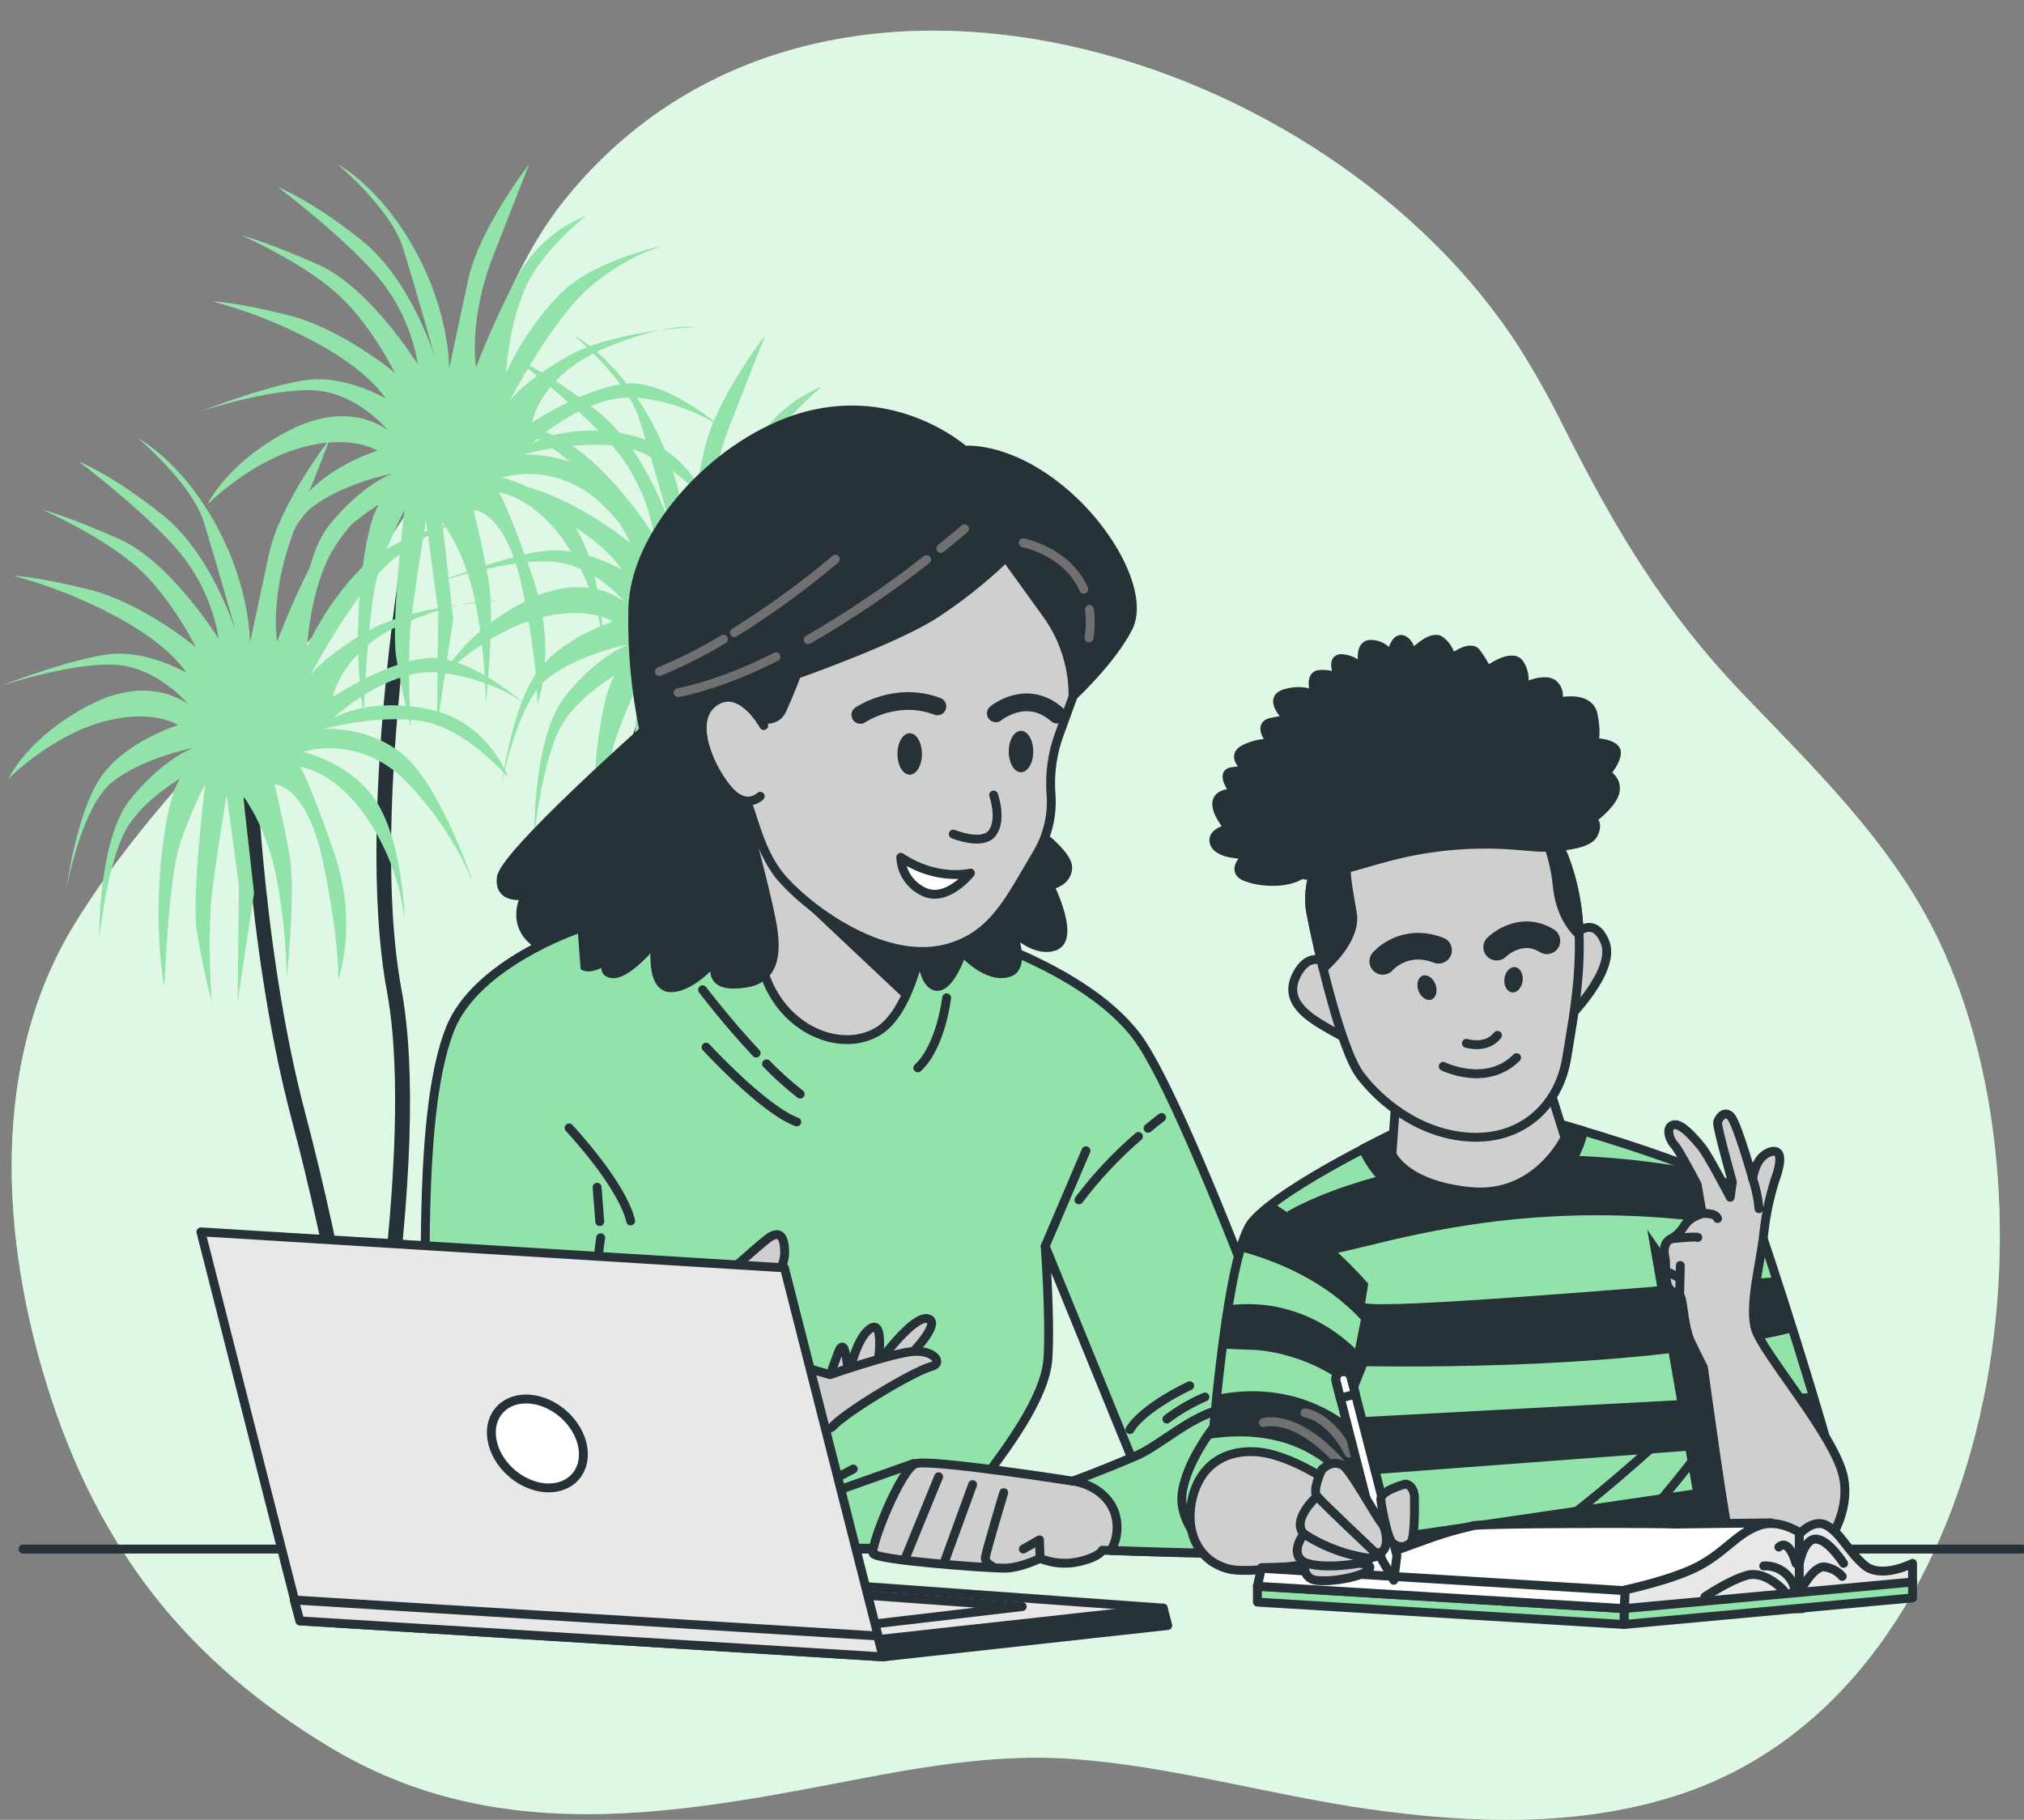 <svg width="228" height="205" viewBox="0 0 228 205" fill="none" xmlns="http://www.w3.org/2000/svg">
<rect x="0" y="0" width="228" height="205" fill="#808080" stroke="none"/>
<g clip-path="url(#clip0_243_3954)">
<path d="M176.259 48.322C174.732 45.218 173.047 42.194 171.211 39.262C149.775 5.709 92.39 -12.56 63.925 22.125C57.145 30.389 54.785 40.376 50.22 49.861C39.842 71.425 20.451 84.313 8.29 104.281C-1.131 119.756 0.122 139.593 5.381 156.327C11.096 174.508 21.15 187.213 37.234 196.857C55.264 207.677 74.547 204.672 94.037 200.91C102.801 199.216 111.837 197.484 120.78 198.135C131.997 198.94 143.075 202.202 154.208 203.788C165.783 205.435 177.794 205.824 188.927 202.234C224.641 190.732 233.105 136.837 218.415 105.965C213.216 95.038 204.41 86.61 196.227 78.056C187.43 68.823 182.04 59.782 176.259 48.322Z" fill="#92E3A9"/>
<path opacity="0.7" d="M176.259 48.322C174.732 45.218 173.047 42.194 171.211 39.262C149.775 5.709 92.39 -12.56 63.925 22.125C57.145 30.389 54.785 40.376 50.22 49.861C39.842 71.425 20.451 84.313 8.29 104.281C-1.131 119.756 0.122 139.593 5.381 156.327C11.096 174.508 21.15 187.213 37.234 196.857C55.264 207.677 74.547 204.672 94.037 200.91C102.801 199.216 111.837 197.484 120.78 198.135C131.997 198.94 143.075 202.202 154.208 203.788C165.783 205.435 177.794 205.824 188.927 202.234C224.641 190.732 233.105 136.837 218.415 105.965C213.216 95.038 204.41 86.61 196.227 78.056C187.43 68.823 182.04 59.782 176.259 48.322Z" fill="white"/>
<path d="M50.23 174.498C50.966 163.815 53.293 147.525 58.933 128.268C69.119 93.499 76.475 72.534 76.564 72.319C76.637 72.113 76.625 71.886 76.53 71.689C76.436 71.492 76.267 71.341 76.06 71.268C75.853 71.196 75.626 71.208 75.429 71.302C75.231 71.397 75.08 71.565 75.007 71.771C74.932 71.977 67.547 92.993 57.347 127.805C51.309 148.428 49.268 164.634 48.616 174.498H50.23Z" fill="#263238"/>
<path d="M38.472 174.498H40.161C40.954 170.497 42.568 161.966 43.915 152.158C46.415 133.94 46.856 120.238 45.224 111.445C41.404 90.813 48.133 54.971 48.203 54.616C48.244 54.401 48.198 54.179 48.075 53.998C47.951 53.817 47.761 53.693 47.546 53.652C47.331 53.611 47.108 53.657 46.927 53.78C46.745 53.903 46.621 54.092 46.58 54.307C46.509 54.667 39.72 90.808 43.6 111.745C46.917 129.77 40.241 165.532 38.472 174.498Z" fill="#263238"/>
<path d="M41.156 174.498H42.798C42.225 160.899 38.575 141.273 34.423 125.54C29.239 105.984 28.727 82.549 28.723 82.31C28.719 82.094 28.63 81.889 28.476 81.738C28.321 81.587 28.113 81.504 27.897 81.505C27.785 81.504 27.675 81.526 27.572 81.569C27.47 81.612 27.377 81.676 27.3 81.756C27.222 81.836 27.162 81.931 27.123 82.035C27.084 82.139 27.066 82.25 27.071 82.361C27.071 82.6 27.592 106.227 32.823 125.98C36.971 141.605 40.588 161.082 41.156 174.498Z" fill="#263238"/>
<path d="M77.193 60.788C77.193 60.788 77.344 54.705 73.365 47.456C69.386 40.207 64.643 37.76 64.643 37.76C64.643 37.76 70.611 42.762 71.99 47.152C73.37 51.541 75.664 59.726 75.664 59.726C75.664 59.726 73.06 50.942 67.397 46.398C61.734 41.855 57.91 40.315 57.91 40.315C57.91 40.315 64.798 45.462 68.927 50.142C71.426 53.033 73.066 56.563 73.66 60.334C73.66 60.334 68.302 51.7 62.489 49.103C56.676 46.506 53.763 45.771 53.763 45.771C53.763 45.771 60.331 48.649 64.324 52.136C68.317 55.622 71.056 61.223 71.056 61.223C71.056 61.223 65.103 56.244 58.98 54.752C52.857 53.259 50.568 53.235 50.568 53.235C54.558 54.297 58.41 55.822 62.044 57.779C68.317 61.116 70.02 64.144 70.02 64.144C70.02 64.144 65.886 61.719 61.758 62.024C57.629 62.328 49.052 65.66 49.052 65.66C49.052 65.66 56.705 63.081 61.758 63.236C66.811 63.39 70.325 67.78 70.325 67.78C70.325 67.78 66.154 64.111 59.116 67.756C52.078 71.402 49.934 76.086 49.934 76.086C49.934 76.086 54.528 71.406 60.341 69.726C66.154 68.046 69.062 70.026 69.062 70.026C69.062 70.026 63.095 71.846 60.341 75.936C57.587 80.026 56.517 88.356 56.517 88.356C56.517 88.356 58.197 79.118 61.72 76.39C65.243 73.662 70.747 72.604 70.747 72.604C70.747 72.604 67.378 73.816 63.709 78.36C60.04 82.904 60.186 94.112 60.186 94.112C60.186 94.112 61.124 84.874 63.554 81.238C65.985 77.602 70.592 75.328 70.592 75.328C70.592 75.328 68.603 73.966 67.378 83.358C66.154 92.75 67.533 99.568 67.533 99.568C67.533 99.568 68.002 87.448 69.217 83.657C70.006 81.264 70.977 78.935 72.122 76.69C72.122 76.69 70.592 89.109 71.207 93.199C71.629 95.903 72.192 98.583 72.891 101.229C72.891 101.229 72.276 93.503 73.041 87.897C73.806 82.291 74.599 77.906 74.599 77.906L75.978 88.201L75.823 101.229L77.662 88.96L76.429 78.056C76.429 78.056 78.878 81.088 80.102 86.844C80.863 90.686 81.272 94.59 81.322 98.506C81.322 98.506 82.397 88.81 81.632 84.57C80.867 80.33 79.947 76.694 79.947 76.694C79.947 76.694 83.621 76.694 85.456 85.632C87.29 94.57 87.14 98.66 87.14 98.66C87.14 98.66 89.434 92.446 86.671 84.42C83.907 76.395 82.847 74.724 82.847 74.724C82.847 74.724 86.976 75.192 90.649 80.934C92.838 84.316 94.2 88.163 94.628 92.165C94.628 92.165 94.473 83.985 91.719 79.137C88.965 74.289 83.152 73.077 83.152 73.077C83.152 73.077 89.425 70.957 94.783 76.409C98.052 79.778 100.649 83.737 102.435 88.075C102.435 88.075 98.911 77.621 94.928 73.835C90.945 70.049 85.441 70.503 85.441 70.503C85.441 70.503 91.409 68.837 96.458 69.567C101.506 70.297 106.254 75.931 106.254 75.931C106.254 75.931 104.11 69.567 97.227 68.205C90.344 66.844 86.525 69.258 86.525 69.258C86.525 69.258 92.803 63.348 98.771 64.111C104.739 64.874 108.103 67.597 108.103 67.597C108.103 67.597 102.135 62.295 97.546 62.45C92.958 62.604 86.525 66.844 86.525 66.844C86.525 66.844 87.464 61.542 94.637 58.509C101.811 55.477 105.044 56.085 105.044 56.085C105.044 56.085 95.557 56.389 90.199 59.572C84.841 62.754 83.926 64.579 83.926 64.579C83.926 64.579 88.669 55.341 93.108 51.551C97.546 47.76 101.675 46.871 101.675 46.871C101.675 46.871 93.699 48.383 89.739 52.323C87.211 54.934 85.148 57.957 83.64 61.261C83.64 61.261 83.945 55.645 85.934 51.434C87.923 47.222 92.648 43.52 92.648 43.52C89.195 44.899 86.36 47.482 84.672 50.788C82.997 53.98 81.515 57.27 80.234 60.639C80.234 60.639 79.295 55.337 82.223 47.91L86.201 37.76C86.201 37.76 80.538 45.032 79.314 50.788C78.09 56.544 77.193 60.788 77.193 60.788Z" fill="#92E3A9"/>
<path d="M50.591 41.536C50.591 41.536 50.746 35.453 46.767 28.204C42.789 20.955 38.045 18.508 38.045 18.508C38.045 18.508 44.013 23.51 45.388 27.9C46.763 32.289 49.062 40.474 49.062 40.474C49.062 40.474 46.448 31.69 40.818 27.142C35.188 22.593 31.313 21.086 31.313 21.086C31.313 21.086 38.196 26.234 42.329 30.913C44.826 33.791 46.469 37.306 47.072 41.064C47.072 41.064 41.719 32.43 35.901 29.832C30.084 27.235 27.179 26.501 27.179 26.501C27.179 26.501 33.748 29.379 37.74 32.865C41.733 36.351 44.473 41.99 44.473 41.99C44.473 41.99 38.505 36.992 32.373 35.476C26.241 33.96 23.956 33.96 23.956 33.96C27.947 35.021 31.799 36.546 35.432 38.504C41.71 41.84 43.408 44.868 43.408 44.868C43.408 44.868 39.279 42.444 35.146 42.748C31.012 43.053 22.445 46.384 22.445 46.384C22.445 46.384 30.098 43.806 35.146 43.96C40.194 44.115 43.718 48.504 43.718 48.504C43.718 48.504 39.584 44.868 32.547 48.504C25.509 52.14 23.365 56.834 23.365 56.834C23.365 56.834 27.953 52.154 33.771 50.474C39.589 48.794 42.493 50.774 42.493 50.774C42.493 50.774 36.516 52.594 33.781 56.684C31.045 60.774 29.952 69.104 29.952 69.104C29.952 69.104 31.636 59.866 35.155 57.138C38.674 54.41 44.163 53.348 44.163 53.348C44.163 53.348 40.799 54.56 37.126 59.104C33.452 63.648 33.607 74.874 33.607 74.874C33.607 74.874 34.545 65.636 36.971 62C39.397 58.364 44.009 56.09 44.009 56.09C44.009 56.09 42.024 54.714 40.818 64.111C39.612 73.507 40.968 80.321 40.968 80.321C40.968 80.321 41.438 68.201 42.653 64.41C43.441 62.017 44.414 59.687 45.562 57.442C45.562 57.442 44.032 69.862 44.623 73.952C45.048 76.655 45.611 79.335 46.307 81.982C46.307 81.982 45.698 74.256 46.462 68.65C47.227 63.044 47.992 58.654 47.992 58.654L49.367 68.95L49.216 81.978L51.051 69.726L49.826 58.818C49.826 58.818 52.275 61.85 53.5 67.606C54.264 71.448 54.674 75.352 54.724 79.268C54.724 79.268 55.794 69.572 55.029 65.332C54.265 61.092 53.345 57.456 53.345 57.456C53.345 57.456 57.019 57.456 58.858 66.394C60.697 75.332 60.523 79.408 60.523 79.408C60.523 79.408 62.822 73.194 60.054 65.168C57.286 57.143 56.226 55.472 56.226 55.472C56.226 55.472 60.359 55.94 64.033 61.682C66.219 65.065 67.581 68.911 68.011 72.913C68.011 72.913 67.857 64.733 65.103 59.885C62.349 55.037 56.531 53.801 56.531 53.801C56.531 53.801 62.808 51.682 68.162 57.133C71.442 60.496 74.049 64.453 75.842 68.79C75.842 68.79 72.323 58.336 68.335 54.55C64.347 50.764 58.849 51.218 58.849 51.218C58.849 51.218 64.817 49.548 69.865 50.282C74.913 51.017 79.661 56.647 79.661 56.647C79.661 56.647 77.517 50.282 70.629 48.921C63.742 47.559 59.918 49.983 59.918 49.983C59.918 49.983 66.191 44.073 72.159 44.835C78.127 45.598 81.496 48.322 81.496 48.322C81.496 48.322 75.537 43.053 70.944 43.202C66.351 43.352 59.928 47.596 59.928 47.596C59.928 47.596 60.866 42.294 68.04 39.262C75.213 36.23 78.446 36.838 78.446 36.838C78.446 36.838 68.955 37.142 63.601 40.324C58.248 43.506 57.324 45.322 57.324 45.322C57.324 45.322 62.072 36.08 66.505 32.289C70.939 28.499 75.068 27.61 75.068 27.61C75.068 27.61 67.092 29.121 63.132 33.062C60.597 35.672 58.526 38.695 57.009 42C57.009 42 57.314 36.384 59.304 32.172C61.293 27.961 66.041 24.297 66.041 24.297C62.587 25.674 59.752 28.257 58.065 31.564C56.391 34.749 54.909 38.03 53.627 41.391C53.627 41.391 52.688 36.089 55.616 28.667C58.544 21.245 59.594 18.517 59.594 18.517C59.594 18.517 53.955 25.78 52.735 31.536C51.515 37.292 50.591 41.536 50.591 41.536Z" fill="#92E3A9"/>
<path d="M28.151 72.445C28.151 72.445 28.305 66.385 24.327 59.113C20.348 51.841 15.609 49.417 15.609 49.417C15.609 49.417 21.582 54.415 22.957 58.809C24.331 63.203 26.626 71.383 26.626 71.383C26.626 71.383 24.026 62.599 18.363 58.051C12.701 53.502 8.877 51.995 8.877 51.995C8.877 51.995 15.764 57.143 19.893 61.822C22.39 64.698 24.033 68.212 24.636 71.968C24.636 71.968 19.283 63.334 13.465 60.737C7.648 58.139 4.743 57.405 4.743 57.405C4.743 57.405 11.312 60.283 15.305 63.764C19.297 67.246 22.051 72.899 22.051 72.899C22.051 72.899 16.069 67.897 9.947 66.385C3.824 64.874 1.53 64.869 1.53 64.869C5.52 65.93 9.372 67.455 13.005 69.413C19.283 72.745 20.982 75.777 20.982 75.777C20.982 75.777 16.853 73.353 12.719 73.657C8.586 73.961 0 77.288 0 77.288C0 77.288 7.652 74.715 12.701 74.869C17.749 75.024 21.272 79.413 21.272 79.413C21.272 79.413 17.139 75.777 10.101 79.413C3.064 83.049 0.938 87.743 0.938 87.743C0.938 87.743 5.527 83.063 11.345 81.379C17.162 79.694 20.067 81.683 20.067 81.683C20.067 81.683 14.075 83.503 11.326 87.593C8.577 91.683 7.507 100.013 7.507 100.013C7.507 100.013 9.182 90.784 12.701 88.047C16.219 85.309 21.732 84.261 21.732 84.261C21.732 84.261 18.363 85.469 14.694 90.017C11.026 94.566 11.171 105.759 11.171 105.759C11.171 105.759 12.109 96.522 14.54 92.886C16.97 89.25 21.577 86.975 21.577 86.975C21.577 86.975 19.588 85.637 18.363 94.996C17.139 104.355 18.518 111.206 18.518 111.206C18.518 111.206 18.988 99.086 20.198 95.296C20.986 92.902 21.958 90.572 23.107 88.328C23.107 88.328 21.577 100.747 22.169 104.837C22.594 107.541 23.156 110.221 23.853 112.868C23.853 112.868 23.243 105.142 24.008 99.535C24.772 93.929 25.537 89.54 25.537 89.54L26.916 99.835L26.762 112.863L28.62 100.612L27.395 89.704C27.395 89.704 29.844 92.731 31.069 98.487C31.832 102.331 32.242 106.236 32.293 110.153C32.293 110.153 33.363 100.457 32.598 96.218C31.834 91.978 30.919 88.342 30.919 88.342C30.919 88.342 34.587 88.342 36.427 97.275C38.266 106.209 38.111 110.303 38.111 110.303C38.111 110.303 40.405 104.093 37.642 96.063C34.878 88.033 33.813 86.372 33.813 86.372C33.813 86.372 37.947 86.84 41.62 92.582C43.806 95.957 45.168 99.795 45.599 103.789C45.599 103.789 45.449 95.619 42.695 90.784C39.941 85.951 34.128 84.701 34.128 84.701C34.128 84.701 40.401 82.576 45.754 88.033C49.025 91.4 51.622 95.358 53.406 99.695C53.406 99.695 49.887 89.245 45.899 85.454C41.911 81.664 36.413 82.123 36.413 82.123C36.413 82.123 42.38 80.457 47.429 81.215C52.477 81.973 57.239 87.593 57.239 87.593C57.239 87.593 55.095 81.229 48.208 79.867C41.32 78.505 37.496 80.925 37.496 80.925C37.496 80.925 43.769 75.019 49.737 75.777C55.705 76.535 59.074 79.259 59.074 79.259C59.074 79.259 53.106 73.957 48.513 74.111C43.919 74.266 37.496 78.501 37.496 78.501C37.496 78.501 38.435 73.198 45.608 70.171C52.782 67.143 56.015 67.747 56.015 67.747C56.015 67.747 46.523 68.051 41.17 71.233C35.817 74.415 34.892 76.231 34.892 76.231C34.892 76.231 39.636 66.989 44.074 63.203C48.513 59.417 52.641 58.523 52.641 58.523C52.641 58.523 44.665 60.039 40.706 63.98C38.169 66.589 36.098 69.612 34.583 72.918C34.583 72.918 34.892 67.302 36.882 63.091C38.871 58.879 43.633 55.173 43.633 55.173C40.178 56.551 37.343 59.136 35.657 62.445C33.983 65.63 32.501 68.911 31.219 72.272C31.219 72.272 30.28 66.97 33.208 59.548L37.187 49.398C37.187 49.398 31.524 56.67 30.299 62.426C29.075 68.182 28.151 72.445 28.151 72.445Z" fill="#92E3A9"/>
<path d="M2.59 174.498H227.765" stroke="#263238" stroke-linecap="round" stroke-linejoin="round"/>
<path d="M83.452 101.398C83.452 101.398 59.82 107.865 57.347 113.097C54.875 118.329 60.284 174.4 60.284 174.4H108.473C108.294 171.71 109.059 169.041 110.636 166.852C113.259 163.319 117.763 157.469 118.049 153.023C118.335 148.578 117.739 140.388 117.739 140.388L130.351 171.274L151.023 172.28C151.023 172.28 134.419 125.273 128.085 116.799C121.751 108.324 105.231 103.551 98.278 102.484C93.365 101.797 88.413 101.434 83.452 101.398Z" fill="#92E3A9" stroke="#263238" stroke-linecap="round" stroke-linejoin="round"/>
<path d="M117.74 140.37L122.333 129.63" stroke="#263238" stroke-linecap="round" stroke-linejoin="round"/>
<path d="M128.24 128.016C125.758 130.153 123.512 132.549 121.54 135.161" stroke="#263238" stroke-linecap="round" stroke-linejoin="round"/>
<path d="M130.848 125.882C130.848 125.882 130.252 126.322 129.323 127.098" stroke="#263238" stroke-linecap="round" stroke-linejoin="round"/>
<path d="M138.378 156.519C139.612 156.234 140.894 156.226 142.132 156.496" stroke="#263238" stroke-linecap="round" stroke-linejoin="round"/>
<path d="M131.444 159.851C132.769 158.854 134.208 158.02 135.733 157.366" stroke="#263238" stroke-linecap="round" stroke-linejoin="round"/>
<path d="M134.015 156.098C134.015 156.098 128.854 158.471 127.283 161.035" stroke="#263238" stroke-linecap="round" stroke-linejoin="round"/>
<path d="M102.914 164.863L91.175 169.023" stroke="#263238" stroke-linecap="round" stroke-linejoin="round"/>
<path d="M96.115 165.481L87.933 169.795" stroke="#263238" stroke-linecap="round" stroke-linejoin="round"/>
<path d="M86.352 119.84C87.533 121.062 88.798 122.2 90.138 123.247" stroke="#263238" stroke-linecap="round" stroke-linejoin="round"/>
<path d="M79.145 111.497C79.145 111.497 81.89 115.119 85.179 118.624" stroke="#263238" stroke-linecap="round" stroke-linejoin="round"/>
<path d="M79.535 117.959C79.535 117.959 86.014 125.007 89.749 126.382" stroke="#263238" stroke-linecap="round" stroke-linejoin="round"/>
<path d="M106.634 112.4C106.634 112.4 106.024 117.865 103.388 120.294" stroke="#263238" stroke-linecap="round" stroke-linejoin="round"/>
<path d="M104.082 105.085C104.082 105.085 102.843 113.878 98.846 116.214C94.848 118.549 88.791 116.214 86.45 110.598C84.109 104.982 80.525 91.501 80.388 88.754C80.252 86.007 83.419 84.907 88.102 87.93C92.784 90.953 104.082 105.085 104.082 105.085Z" fill="#CFCFCF" stroke="#263238" stroke-linecap="round" stroke-linejoin="round"/>
<path d="M87.783 98.567L101.919 111.885C101.919 111.885 102.904 109.84 104.082 105.085L87.783 98.567Z" fill="#263238" stroke="#263238" stroke-linecap="round" stroke-linejoin="round"/>
<path d="M120.273 97.832C120.414 96.18 116.28 93.297 116.28 93.297L112.809 97.509C111.945 96.765 111.176 96.227 111.176 96.227L103.599 105.436C103.599 105.436 103.599 110.383 105.25 111.052C106.902 111.721 108.417 107.205 108.417 107.205C108.417 107.205 111.176 110.369 113.653 109.545C115.178 109.04 114.62 106.56 113.963 104.725C114.835 105.563 116.876 107.233 118.758 106.597C121.24 105.769 118.209 99.727 118.209 99.727C118.209 99.727 120.137 99.479 120.273 97.832Z" fill="#263238" stroke="#263238" stroke-linecap="round" stroke-linejoin="round"/>
<path d="M120.887 78.43L119.335 82.689C118.537 84.859 118.217 87.175 118.396 89.479C118.574 91.868 117.993 94.252 116.735 96.293C113.704 101.375 111.861 105.516 106.54 106.873C99.151 108.745 90.382 101.866 87.773 98.567C85.165 95.268 84.784 90.934 83.269 88.323C81.754 85.712 81.341 82.829 83.682 76.783C86.023 70.737 110.819 58.533 113.437 59.777C116.055 61.022 122.253 69.942 122.666 71.865C123.079 73.788 120.887 78.43 120.887 78.43Z" fill="#CFCFCF" stroke="#263238" stroke-linecap="round" stroke-linejoin="round"/>
<path d="M83.832 80.354C83.832 80.354 87.117 82.141 88.102 79.942C89.087 77.742 89.753 75.96 89.753 75.96C89.753 75.96 100.638 72.141 105.184 69.254C108.096 67.369 110.818 65.206 113.31 62.796L117.908 69.169C119.761 71.731 120.794 74.791 120.874 77.948V78.416C120.874 78.416 125.143 74.462 127.071 70.751C129 67.04 125.007 59.487 119.095 54.84C113.184 50.194 108.628 50.718 108.628 50.718C108.628 50.718 100.155 43.099 88.566 47.606C79.516 51.125 71.427 60.592 71.287 68.561C71.177 73.169 71.596 77.774 72.534 82.286C72.534 82.286 56.77 96.278 56.47 98.885C56.17 101.491 59.224 100.808 59.224 100.808C59.224 100.808 57.239 104.206 60.683 106.424C64.127 108.642 65.685 104.66 65.685 104.66C65.685 104.66 64.033 107.818 65.685 108.778C67.336 109.737 71.469 105.619 71.469 105.619C71.469 105.619 66.872 108.932 68.654 109.62C70.437 110.308 73.89 105.909 73.89 105.909C73.89 105.909 73.065 111.408 75.678 111.267C78.291 111.127 80.914 107.697 80.914 107.697C80.914 107.697 79.263 110.855 82.57 110.855C85.878 110.855 87.942 109.484 86.976 104.121C86.009 98.759 82.016 85.024 82.153 84.467C82.289 83.91 83.832 80.354 83.832 80.354Z" fill="#263238" stroke="#263238" stroke-linecap="round" stroke-linejoin="round"/>
<path d="M87.421 73.989C83.757 75.824 79.976 77.307 76.391 78.023" stroke="#707070" stroke-linecap="round" stroke-linejoin="round"/>
<path d="M104.382 63.039C100.151 66.353 95.694 69.369 91.043 72.066" stroke="#707070" stroke-linecap="round" stroke-linejoin="round"/>
<path d="M108.652 59.562C108.652 59.562 107.671 60.423 105.982 61.776" stroke="#707070" stroke-linecap="round" stroke-linejoin="round"/>
<path d="M81.501 72.005C79.186 73.397 76.771 74.615 74.275 75.651" stroke="#707070" stroke-linecap="round" stroke-linejoin="round"/>
<path d="M94.107 62.992C90.515 66.018 86.709 68.783 82.72 71.266" stroke="#707070" stroke-linecap="round" stroke-linejoin="round"/>
<path d="M122.722 68.655C122.86 69.721 122.844 70.802 122.675 71.865" stroke="#707070" stroke-linecap="round" stroke-linejoin="round"/>
<path d="M115.262 61.144C115.262 61.144 120.189 62.08 122.084 66.376" stroke="#707070" stroke-linecap="round" stroke-linejoin="round"/>
<path d="M86.037 81.73C86.037 81.73 83.419 76.919 80.407 79.118C77.395 81.318 80.266 87.074 82.195 89.147C84.123 91.22 85.638 89.699 85.638 89.699" fill="#CFCFCF"/>
<path d="M86.037 81.73C86.037 81.73 83.419 76.919 80.407 79.118C77.395 81.318 80.266 87.074 82.195 89.147C84.123 91.22 85.638 89.699 85.638 89.699" stroke="#263238" stroke-linecap="round" stroke-linejoin="round"/>
<path d="M102.478 87.266C103.239 87.266 103.857 86.22 103.857 84.93C103.857 83.641 103.239 82.595 102.478 82.595C101.716 82.595 101.098 83.641 101.098 84.93C101.098 86.22 101.716 87.266 102.478 87.266Z" fill="#263238"/>
<path d="M115.014 86.994C115.775 86.994 116.393 85.949 116.393 84.659C116.393 83.369 115.775 82.324 115.014 82.324C114.252 82.324 113.634 83.369 113.634 84.659C113.634 85.949 114.252 86.994 115.014 86.994Z" fill="#263238"/>
<path d="M107.385 93.957C107.385 93.957 110.692 95.328 111.795 93.817C112.898 92.305 111.931 89.558 111.931 89.558" stroke="#263238" stroke-linecap="round" stroke-linejoin="round"/>
<path d="M96.918 80.531C96.918 80.531 100.91 77.785 105.597 79.572" stroke="#263238" stroke-width="2" stroke-linecap="round" stroke-linejoin="round"/>
<path d="M112.18 80.358C112.18 80.358 115.623 77.476 119.067 80.499" stroke="#263238" stroke-width="2" stroke-linecap="round" stroke-linejoin="round"/>
<path d="M109.318 98.352C109.318 98.352 105.602 99.316 101.469 96.569C101.499 97.392 101.757 98.191 102.214 98.877C102.671 99.563 103.309 100.11 104.059 100.457C106.677 101.711 109.318 98.352 109.318 98.352Z" fill="white" stroke="#263238" stroke-linecap="round" stroke-linejoin="round"/>
<path d="M65.07 104.66C65.07 104.66 53.641 108.511 50.709 115.891C47.776 123.27 47.955 137.113 47.856 144.296C47.715 152.406 45.923 163.131 46.233 165.621C47.016 171.84 51.905 175.289 56.691 174.367C61.476 173.445 64.934 172.884 65.919 167.629C66.707 163.417 66.435 147.539 67.665 139.424" fill="#92E3A9"/>
<path d="M65.07 104.66C65.07 104.66 53.641 108.511 50.709 115.891C47.776 123.27 47.955 137.113 47.856 144.296C47.715 152.406 45.923 163.131 46.233 165.621C47.016 171.84 51.905 175.289 56.691 174.367C61.476 173.445 64.934 172.884 65.919 167.629C66.707 163.417 66.435 147.539 67.665 139.424" stroke="#263238" stroke-linecap="round" stroke-linejoin="round"/>
<path d="M67.561 137.609C67.374 135.246 67.261 133.739 67.261 133.739Z" fill="#92E3A9"/>
<path d="M67.561 137.609C67.374 135.246 67.261 133.739 67.261 133.739" stroke="#263238" stroke-linecap="round" stroke-linejoin="round"/>
<path d="M64.108 127.061C64.108 127.061 70.053 133.369 71.043 137.534" stroke="#263238" stroke-linecap="round" stroke-linejoin="round"/>
<path d="M49.104 161.447C51.999 156.828 67.139 155.176 69.888 155.176C72.638 155.176 76.255 153.735 76.255 153.735L79.291 163.389C79.291 163.389 76.251 166.131 73.938 168.298C71.624 170.464 61.547 177.891 53.73 177.746C45.914 177.601 46.223 165.621 46.223 165.621" fill="#92E3A9"/>
<path d="M49.104 161.447C51.999 156.828 67.139 155.176 69.888 155.176C72.638 155.176 76.255 153.735 76.255 153.735L79.291 163.389C79.291 163.389 76.251 166.131 73.938 168.298C71.624 170.464 61.547 177.891 53.73 177.746C45.914 177.601 46.223 165.621 46.223 165.621" stroke="#263238" stroke-linecap="round" stroke-linejoin="round"/>
<path d="M102.913 152.233C102.913 152.233 106.155 148.845 104.457 148.536C102.759 148.227 98.897 153.618 98.897 153.618C98.897 153.618 99.667 148.69 98.123 149.612C96.579 150.534 95.805 154.081 95.651 154.699C95.496 155.316 95.346 149.921 94.417 152.387C93.488 154.853 92.873 156.856 92.873 156.856L102.913 152.233Z" fill="#CFCFCF" stroke="#263238" stroke-linecap="round" stroke-linejoin="round"/>
<path d="M74.956 153.927C74.956 153.927 79.76 145.148 80.98 144.221C82.2 143.295 84.841 140.833 86.385 139.602C87.928 138.372 88.393 139.448 88.393 141.142C88.393 142.836 86.694 145.302 85.305 146.224C84.36 146.928 83.57 147.821 82.988 148.845C85.309 151.451 88.321 153.35 91.677 154.324L93.493 154.853C93.493 154.853 100.596 152.387 102.914 152.233C105.231 152.078 106.296 153.562 104.922 153.927C102.806 154.488 94.952 159.275 93.798 160.707C93.225 161.419 83.607 161.475 81.909 162.111C80.21 162.748 79.591 164.882 75.575 163.96C71.559 163.038 71.559 155.621 74.956 153.927Z" fill="#CFCFCF" stroke="#263238" stroke-linecap="round" stroke-linejoin="round"/>
<path d="M46.631 160.394C46.631 160.394 49.474 156.14 56.174 156.547" stroke="#263238" stroke-linecap="round" stroke-linejoin="round"/>
<path d="M120.864 166.847C120.864 166.847 104.809 164.329 103.148 164.882C101.487 165.434 97.987 174.241 98.358 174.999C98.728 175.757 111.265 176.651 113.109 176.651C114.953 176.651 117.162 175.546 117.162 175.546C118.54 176.115 120.061 176.246 121.516 175.921C123.914 175.369 124.172 174.629 124.172 174.629C124.172 174.629 149.432 175.565 150.722 174.812C152.013 174.058 151.468 165.205 144.647 160.239C137.825 155.274 132.256 162.158 128.014 163.983C123.773 165.808 120.864 166.847 120.864 166.847Z" fill="#CFCFCF" stroke="#263238" stroke-linecap="round" stroke-linejoin="round"/>
<path d="M105.733 166.351L102.045 175.364" stroke="#263238" stroke-linecap="round" stroke-linejoin="round"/>
<path d="M109.562 167.235L106.442 175.794" stroke="#263238" stroke-linecap="round" stroke-linejoin="round"/>
<path d="M113.071 168.143C113.071 168.143 110.993 175.013 110.993 175.532C110.993 176.052 111.771 176.44 111.771 176.44" stroke="#263238" stroke-linecap="round" stroke-linejoin="round"/>
<path d="M117.162 175.546L117.097 173.459L115.276 174.494" stroke="#263238" stroke-linecap="round" stroke-linejoin="round"/>
<path d="M125.547 170.338C125.791 171.044 125.883 171.794 125.814 172.538C125.745 173.282 125.518 174.003 125.148 174.653C129.807 174.812 149.587 175.453 150.723 174.802C152.013 174.082 151.469 165.19 144.647 160.239C137.825 155.288 132.256 162.158 128.014 163.983C123.773 165.808 120.864 166.833 120.864 166.833C120.864 166.833 124.374 167.235 125.547 170.338Z" fill="#92E3A9" stroke="#263238" stroke-linecap="round" stroke-linejoin="round"/>
<path d="M197.321 135.943C197.248 135.719 197.157 135.502 197.049 135.292C195.027 131.549 170.09 125.077 170.09 125.077L158.229 127.094C158.229 127.094 144.745 133.411 141.109 137.581C139.049 139.921 137.595 151.329 136.718 160.778C136.248 161.391 133.846 164.596 133.227 167.797C132.537 171.368 135.714 174.138 135.714 174.138H203.519C203.519 174.138 202.848 168.822 201.905 162.107C204.363 162.612 206.09 164.737 206.184 164.194C206.306 163.459 199.024 140.023 197.321 135.943Z" fill="#92E3A9" stroke="#263238" stroke-linecap="round" stroke-linejoin="round"/>
<path d="M187.224 162.041C187.224 162.041 178.549 169.996 174.416 172.481" stroke="#263238" stroke-linecap="round" stroke-linejoin="round"/>
<path d="M191.222 163.824C191.222 163.824 186.675 169.734 184.747 171.517" stroke="#263238" stroke-linecap="round" stroke-linejoin="round"/>
<path d="M153.453 148.812L154.129 144.6C151.016 141.076 147.408 138.02 143.417 135.526C142.581 136.135 141.808 136.824 141.109 137.585C140.588 138.18 140.105 139.354 139.664 140.922C143.863 142.054 149.404 144.324 153.453 148.812Z" fill="#263238"/>
<path d="M151.905 167.469L155.921 164.236C150.047 156.987 142.873 155.967 137.079 157.127C136.948 158.363 136.83 159.584 136.718 160.778C136.563 160.983 136.192 161.475 135.747 162.153C140.682 161.288 147.199 161.657 151.905 167.469Z" fill="#263238"/>
<path d="M147.002 159.154C147.002 159.154 149.756 159.43 151.961 163.688" stroke="#707070" stroke-linecap="round" stroke-linejoin="round"/>
<path d="M142.319 160.253C142.319 160.253 145.923 159.013 151.234 165.059" stroke="#707070" stroke-linecap="round" stroke-linejoin="round"/>
<path d="M152.688 157.057L154.138 153.445C148.911 147.492 142.831 146.472 138.406 147.038C138.153 148.578 137.937 150.22 137.703 151.91C138.937 151.975 140.081 152.031 140.865 152.045C144.337 152.088 149.939 153.922 152.688 157.057Z" fill="#263238"/>
<path d="M152.196 159.701V166.253L205.536 162.266C205.067 161.026 204.828 158.924 204.03 156.926L152.196 159.701Z" fill="#263238"/>
<path d="M147.635 140.908C148.616 143.748 167.158 132.779 198.447 138.652C197.954 137.464 197.565 136.523 197.321 135.943C197.248 135.719 197.157 135.502 197.049 135.292C196.486 134.239 194.121 132.976 191.015 131.698C162.222 126.471 145.777 136.013 144.984 136.49L147.635 140.908Z" fill="#263238"/>
<path d="M153.674 146.781L152.266 153.889C152.613 153.819 182.528 154.825 202.125 150.038C201.379 148.203 200.802 145.578 200.098 143.865C183.203 145.152 156.16 147.502 153.674 146.781Z" fill="#263238"/>
<path d="M203.153 171.176C202.974 169.823 202.744 168.073 202.472 166.075L147.429 174.152H182.875L203.153 171.176Z" fill="#263238"/>
<path d="M178.371 127.398C173.745 126.022 170.09 125.058 170.09 125.058L158.229 127.075C158.229 127.075 156.221 128.011 153.538 129.415C155.414 133.711 160.106 136.762 165.628 136.762C171.995 136.771 177.273 132.728 178.371 127.398Z" fill="#263238" stroke="#263238" stroke-linecap="round" stroke-linejoin="round"/>
<path d="M191.761 174.11L185.559 138.517L201.905 162.121L198.728 174.32L191.761 174.11Z" fill="#263238"/>
<path d="M191.114 136.958C190.538 137.196 190.047 137.602 189.706 138.124C189.357 138.706 188.865 139.189 188.275 139.527C187.337 139.925 187.407 141.109 187.562 141.661C187.717 142.214 187.487 144.502 188.031 145.134C188.576 145.765 188.82 145.686 189.218 145.924C189.617 146.163 189.612 149.397 190.485 151.212C191.358 153.028 191.893 154.053 191.893 154.053C191.893 154.053 194.389 172.519 194.98 174.026C196.265 177.301 201.234 177.105 203.134 176.393C205.034 175.682 208.675 170.946 207.643 166.29C206.611 161.634 198.541 152.396 197.753 149.71C196.964 147.024 198.386 142.054 198.691 138.896C198.939 136.61 199.444 134.359 200.197 132.185C200.591 130.926 200.826 129.185 199.259 129.817C197.692 130.449 197.438 132.742 197.438 132.742C197.438 132.742 195.698 126.584 194.985 125.793C194.271 125.002 193.577 125.952 193.483 126.425C193.389 126.897 195.144 133.135 195.144 133.135L194.905 134.871C194.905 134.871 192.451 130.135 191.663 129.185C190.875 128.236 189.289 126.345 188.416 126.738C187.543 127.131 188.177 128.554 188.655 129.031C189.134 129.508 191.184 133.449 191.184 133.449L191.743 136.687L191.114 136.958Z" fill="#CFCFCF" stroke="#263238" stroke-linecap="round" stroke-linejoin="round"/>
<path d="M188.251 139.551C188.251 139.551 191.024 139.237 191.259 139.396" stroke="#263238" stroke-linecap="round" stroke-linejoin="round"/>
<path d="M191.738 136.71C191.738 136.71 193.239 136.551 193.478 137.263" stroke="#263238" stroke-linecap="round" stroke-linejoin="round"/>
<path d="M189.204 145.948L189.284 142.55" stroke="#263238" stroke-linecap="round" stroke-linejoin="round"/>
<path d="M189.204 143.973L188.172 143.421" stroke="#263238" stroke-linecap="round" stroke-linejoin="round"/>
<path d="M197.434 132.765C197.806 133.864 198.046 135.003 198.147 136.158" stroke="#263238" stroke-linecap="round" stroke-linejoin="round"/>
<path d="M150.352 167.352C150.352 167.352 145.346 163.684 141.278 163.529C137.21 163.375 134.789 165.789 134.184 169.402C133.579 173.015 135.282 175.954 138.407 176.735C141.531 177.517 151.783 175.331 151.783 175.331L150.352 167.352Z" fill="#CFCFCF" stroke="#263238" stroke-linecap="round" stroke-linejoin="round"/>
<path d="M199.489 171.541L188.632 171.69C187.548 171.578 167.13 171.592 165.98 171.859C161.997 172.795 161.288 173.235 156.658 174.873C152.027 176.51 142.113 176.585 142.113 176.585V178.686L173.736 181.204L192.972 181.106L208.76 179.524L199.489 171.541Z" fill="white" stroke="#263238" stroke-linecap="round" stroke-linejoin="round"/>
<path d="M203.026 172.828C202.28 172.327 200.159 171.106 198.128 171.859C195.608 172.795 194.492 174.667 191.559 176.3C188.627 177.933 183.025 179.108 183.025 179.108V181.209H203.03L203.026 172.828Z" fill="#E8E8E8" stroke="#263238" stroke-linecap="round" stroke-linejoin="round"/>
<path d="M202.684 172.828C203.153 172.327 204.509 171.106 205.808 171.859C207.413 172.795 208.126 174.667 210.003 176.3C211.879 177.933 215.445 176.108 215.445 176.108V178.209L202.684 181.204V172.828Z" fill="#E8E8E8" stroke="#263238" stroke-linecap="round" stroke-linejoin="round"/>
<path d="M182.955 182.992L215.445 179.997V178.209L182.955 181.204V182.992Z" fill="#92E3A9" stroke="#263238" stroke-linecap="round" stroke-linejoin="round"/>
<path d="M141.644 180.474L182.955 182.992V181.204L141.644 178.687V180.474Z" fill="#92E3A9" stroke="#263238" stroke-linecap="round" stroke-linejoin="round"/>
<path d="M183.058 179.183L142.094 176.665L141.644 178.687L182.955 181.204L183.058 179.183Z" fill="white" stroke="#263238" stroke-linecap="round" stroke-linejoin="round"/>
<path d="M202.215 179.136C202.058 178.33 201.613 177.608 200.964 177.105C200.314 176.601 199.503 176.35 198.682 176.398" stroke="#263238" stroke-linecap="round" stroke-linejoin="round"/>
<path d="M200.901 179.131C200.901 179.131 198.832 176.857 196.763 177.46C194.694 178.064 192.038 179.889 192.038 179.889" stroke="#263238" stroke-linecap="round" stroke-linejoin="round"/>
<path d="M200.385 174.274C200.385 174.274 201.431 173.085 202.318 176.122" stroke="#263238" stroke-linecap="round" stroke-linejoin="round"/>
<path d="M202.73 175.954C202.73 175.954 203.247 173.225 204.649 173.375C206.052 173.525 207.676 176.108 207.676 176.108" stroke="#263238" stroke-linecap="round" stroke-linejoin="round"/>
<path d="M202.81 179.192C202.81 179.192 204.279 176.361 205.531 176.51C206.302 176.615 207.009 176.992 207.525 177.573" stroke="#263238" stroke-linecap="round" stroke-linejoin="round"/>
<path d="M157.357 175.238L157.005 178.017L155.658 175.678L150.497 155.579C150.468 155.468 150.461 155.352 150.476 155.238C150.492 155.124 150.53 155.015 150.589 154.916C150.647 154.817 150.725 154.731 150.817 154.662C150.909 154.594 151.014 154.544 151.126 154.516C151.237 154.487 151.353 154.48 151.467 154.495C151.581 154.511 151.691 154.549 151.79 154.607C151.889 154.666 151.976 154.743 152.045 154.835C152.113 154.927 152.163 155.032 152.191 155.143L157.357 175.238Z" fill="white" stroke="#263238" stroke-linecap="round" stroke-linejoin="round"/>
<path d="M152.688 157.057L152.196 155.139C152.138 154.915 151.993 154.723 151.793 154.605C151.593 154.488 151.355 154.454 151.13 154.512C150.906 154.569 150.713 154.714 150.596 154.913C150.478 155.112 150.444 155.35 150.502 155.574L150.971 157.488L152.688 157.057Z" stroke="#263238" stroke-linecap="round" stroke-linejoin="round"/>
<path d="M148.907 165.523C148.907 165.523 147.8 167.82 148.353 168.555C148.907 169.29 153.796 174.812 155.18 174.905C156.564 174.999 156.287 172.327 155.649 171.592C155.011 170.857 152.055 165.429 151.225 165.041C150.394 164.652 149.831 164.783 148.907 165.523Z" fill="#CFCFCF" stroke="#263238" stroke-linecap="round" stroke-linejoin="round"/>
<path d="M148.353 168.555C148.353 168.555 145.402 171.222 146.88 172.79C148.358 174.358 153.519 176.192 154.349 175.546C155.18 174.901 154.443 174.447 154.443 174.447C154.443 174.447 149.278 169.571 148.353 168.555Z" fill="#CFCFCF" stroke="#263238" stroke-linecap="round" stroke-linejoin="round"/>
<path d="M146.88 172.79C146.88 172.79 145.125 174.994 146.969 176.01C148.813 177.025 152.13 176.375 153.069 176.099C153.525 175.983 153.96 175.796 154.359 175.546C151.691 175.195 149.136 174.253 146.88 172.79Z" fill="#CFCFCF" stroke="#263238" stroke-linecap="round" stroke-linejoin="round"/>
<path d="M158.318 167.175C158.318 167.175 155.456 167.914 155.55 168.925C155.644 169.936 156.193 172.603 156.657 173.525C156.772 173.72 156.932 173.885 157.124 174.006C157.316 174.126 157.535 174.198 157.761 174.216C157.988 174.234 158.215 174.197 158.424 174.109C158.633 174.02 158.817 173.882 158.961 173.707C159.43 172.973 159.332 169.201 159.332 168.649C159.332 168.097 159.05 167.268 158.318 167.175Z" fill="#CFCFCF" stroke="#263238" stroke-linecap="round" stroke-linejoin="round"/>
<path d="M146.969 176.01C146.969 176.01 146.603 177.849 148.353 178.031C150.103 178.214 153.153 177.666 154.072 176.927C154.992 176.188 153.059 176.099 153.059 176.099C153.059 176.099 149.197 176.838 146.969 176.01Z" fill="#CFCFCF" stroke="#263238" stroke-linecap="round" stroke-linejoin="round"/>
<path d="M157.427 121.324L156.798 130.014C156.798 130.014 158.206 133.5 165.642 134.225C173.079 134.951 176.293 128.175 176.293 128.175L173.595 119.531L157.427 121.324Z" fill="#CFCFCF" stroke="#263238" stroke-linecap="round" stroke-linejoin="round"/>
<path d="M177.24 105.432C177.24 105.432 179.44 102.872 180.787 106.096C182.134 109.321 176.564 114.786 176.564 114.786L177.24 105.432Z" fill="#CFCFCF" stroke="#263238" stroke-linecap="round" stroke-linejoin="round"/>
<path d="M150.136 108.974C150.136 108.974 147.832 106.555 146.125 109.69C144.417 112.826 147.471 114.618 149.629 115.872C151.788 117.126 152.322 117.215 152.322 117.215L150.136 108.974Z" fill="#CFCFCF" stroke="#263238" stroke-linecap="round" stroke-linejoin="round"/>
<path d="M150 94.06C150 94.06 146.856 98.45 147.654 102.75C148.452 107.051 151.065 118.249 153.223 121.118C155.381 123.986 159.96 127.927 165.891 128.105C171.821 128.282 175.683 124.253 176.49 119.148C177.297 114.042 179.366 104.641 176.222 96.657C173.079 88.674 165.98 87.251 159.871 87.79C154.405 88.262 150.812 92.436 150 94.06Z" fill="#CFCFCF" stroke="#263238" stroke-linecap="round" stroke-linejoin="round"/>
<path d="M177.892 105.291C177.835 102.334 177.273 99.408 176.231 96.639C173.088 88.683 165.989 87.233 159.881 87.771C154.405 88.239 150.812 92.427 150 94.041C150 94.041 146.856 98.431 147.654 102.732C147.936 104.229 148.433 106.569 149.062 109.096C150.113 108.16 152.763 105.507 152.346 102.909C151.806 99.685 150.732 95.118 152.974 93.415C155.217 91.711 160.341 94.308 163.296 93.415C166.252 92.521 169.945 90.101 171.831 91.355C173.717 92.61 175.063 96.189 175.424 99.779C175.706 102.61 176.879 104.355 177.892 105.291Z" fill="#263238" stroke="#263238" stroke-linecap="round" stroke-linejoin="round"/>
<path d="M180.914 87.111C180.914 87.111 182.171 85.679 182.082 84.692C181.993 83.704 179.478 83.615 179.478 83.615C179.478 83.615 179.947 82.988 179.478 80.569C179.009 78.15 175.345 79.137 175.345 79.137C175.522 78.825 175.592 78.463 175.544 78.107C175.496 77.751 175.332 77.421 175.077 77.167C174.177 76.18 171.573 77.434 171.573 77.434C171.698 77 171.731 76.545 171.67 76.097C171.608 75.65 171.454 75.221 171.216 74.836C170.404 73.404 167.533 75.552 167.533 75.552C167.187 74.824 166.765 74.134 166.276 73.493C165.553 72.595 163.489 74.209 163.489 74.209C163.354 73.386 162.903 72.647 162.231 72.15C161.152 71.434 158.999 73.76 158.999 73.76C158.999 73.76 158.91 72.417 158.009 72.061C157.108 71.706 156.662 73.933 156.662 73.933C156.447 73.525 156.124 73.183 155.728 72.945C155.332 72.708 154.877 72.583 154.415 72.585C152.801 72.585 153.697 75.632 153.697 75.632C153.414 75.239 153.053 74.908 152.635 74.662C152.218 74.415 151.753 74.258 151.271 74.2C149.658 74.022 150.915 76.442 150.915 76.442C150.224 76.079 149.446 75.917 148.668 75.974C147.321 76.062 148.198 78.393 148.198 78.393C148.198 78.393 146.941 77.494 144.787 78.121C142.634 78.749 145.144 80.99 145.144 80.99L143.267 81.35C141.391 81.706 143.45 83.859 143.45 83.859C143.45 83.859 142.371 83.391 140.307 84.327C138.242 85.263 140.842 86.928 140.842 86.928C140.159 86.803 139.46 86.803 138.777 86.928C137.342 87.106 139.139 89.348 139.139 89.348C139.139 89.348 134.977 88.964 138.44 93.326C137.572 93.55 136.507 94.009 136.779 94.921C137.224 96.4 140.64 96.25 140.64 96.25C140.64 96.25 138.411 98.029 140.344 98.773C142.001 99.409 144.863 99.601 146.58 98.52C147.63 98.691 148.704 98.648 149.737 98.394L155.602 96.728C160.695 95.278 166.013 94.784 171.286 95.272C172.375 95.371 173.229 95.441 173.538 95.441C174.707 95.441 178.751 95.347 179.469 94.004C180.187 92.661 179.291 92.301 179.291 92.301C179.291 92.301 181.444 90.78 181.894 89.348C182.345 87.916 180.914 87.111 180.914 87.111Z" fill="#263238" stroke="#263238" stroke-linecap="round" stroke-linejoin="round"/>
<path d="M161.711 110.907C161.978 111.651 161.757 112.409 161.241 112.601C160.725 112.793 160.05 112.344 159.782 111.599C159.515 110.855 159.735 110.093 160.251 109.905C160.767 109.718 161.443 110.158 161.711 110.907Z" fill="#263238"/>
<path d="M169.471 110.242C169.377 111.029 169.757 111.721 170.325 111.791C170.892 111.862 171.427 111.277 171.521 110.49C171.615 109.704 171.235 109.012 170.672 108.946C170.109 108.881 169.569 109.456 169.471 110.242Z" fill="#263238"/>
<path d="M155.766 108.296C155.766 108.296 158.112 105.521 162.053 107.042" stroke="#263238" stroke-width="3" stroke-linecap="round" stroke-linejoin="round"/>
<path d="M168.598 106.695C168.598 106.695 171.202 104.098 174.256 105.979" stroke="#263238" stroke-width="3" stroke-linecap="round" stroke-linejoin="round"/>
<path d="M165.183 117.524C165.183 117.524 167.43 118.24 168.687 116.63" stroke="#263238" stroke-linecap="round" stroke-linejoin="round"/>
<path d="M162.579 120.121C162.579 120.121 167.43 122.54 170.841 119.138" stroke="#263238" stroke-linecap="round" stroke-linejoin="round"/>
<path d="M131.036 181.148L65.159 176.384L33.208 180.32L33.785 182.589L99.484 186.642L131.036 181.148Z" fill="#E8E8E8" stroke="#263238" stroke-linecap="round" stroke-linejoin="round"/>
<path d="M92.15 179.309V183.68L115.154 180.975L92.15 179.309Z" fill="#E8E8E8" stroke="#263238" stroke-linecap="round" stroke-linejoin="round"/>
<path d="M33.208 180.32L98.939 184.372L88.364 142.817L22.633 138.765L33.208 180.32Z" fill="#E8E8E8" stroke="#263238" stroke-linecap="round" stroke-linejoin="round"/>
<path d="M55.508 162.603C56.212 165.368 59.036 167.61 61.809 167.61C64.582 167.61 66.261 165.368 65.562 162.603C64.863 159.837 62.039 157.591 59.261 157.591C56.484 157.591 54.804 159.832 55.508 162.603Z" fill="white" stroke="#263238" stroke-linecap="round" stroke-linejoin="round"/>
<path d="M33.785 182.589L99.516 186.642L98.878 184.288L33.147 180.235L33.785 182.589Z" fill="#E8E8E8" stroke="#263238" stroke-linecap="round" stroke-linejoin="round"/>
<path d="M99.484 186.642L131.542 183.109L131.036 181.148L98.977 184.681L99.484 186.642Z" fill="#263238" stroke="#263238" stroke-linecap="round" stroke-linejoin="round"/>
</g>
<defs>
<clipPath id="clip0_243_3954">
<rect width="228" height="205" fill="white"/>
</clipPath>
</defs>
</svg>
